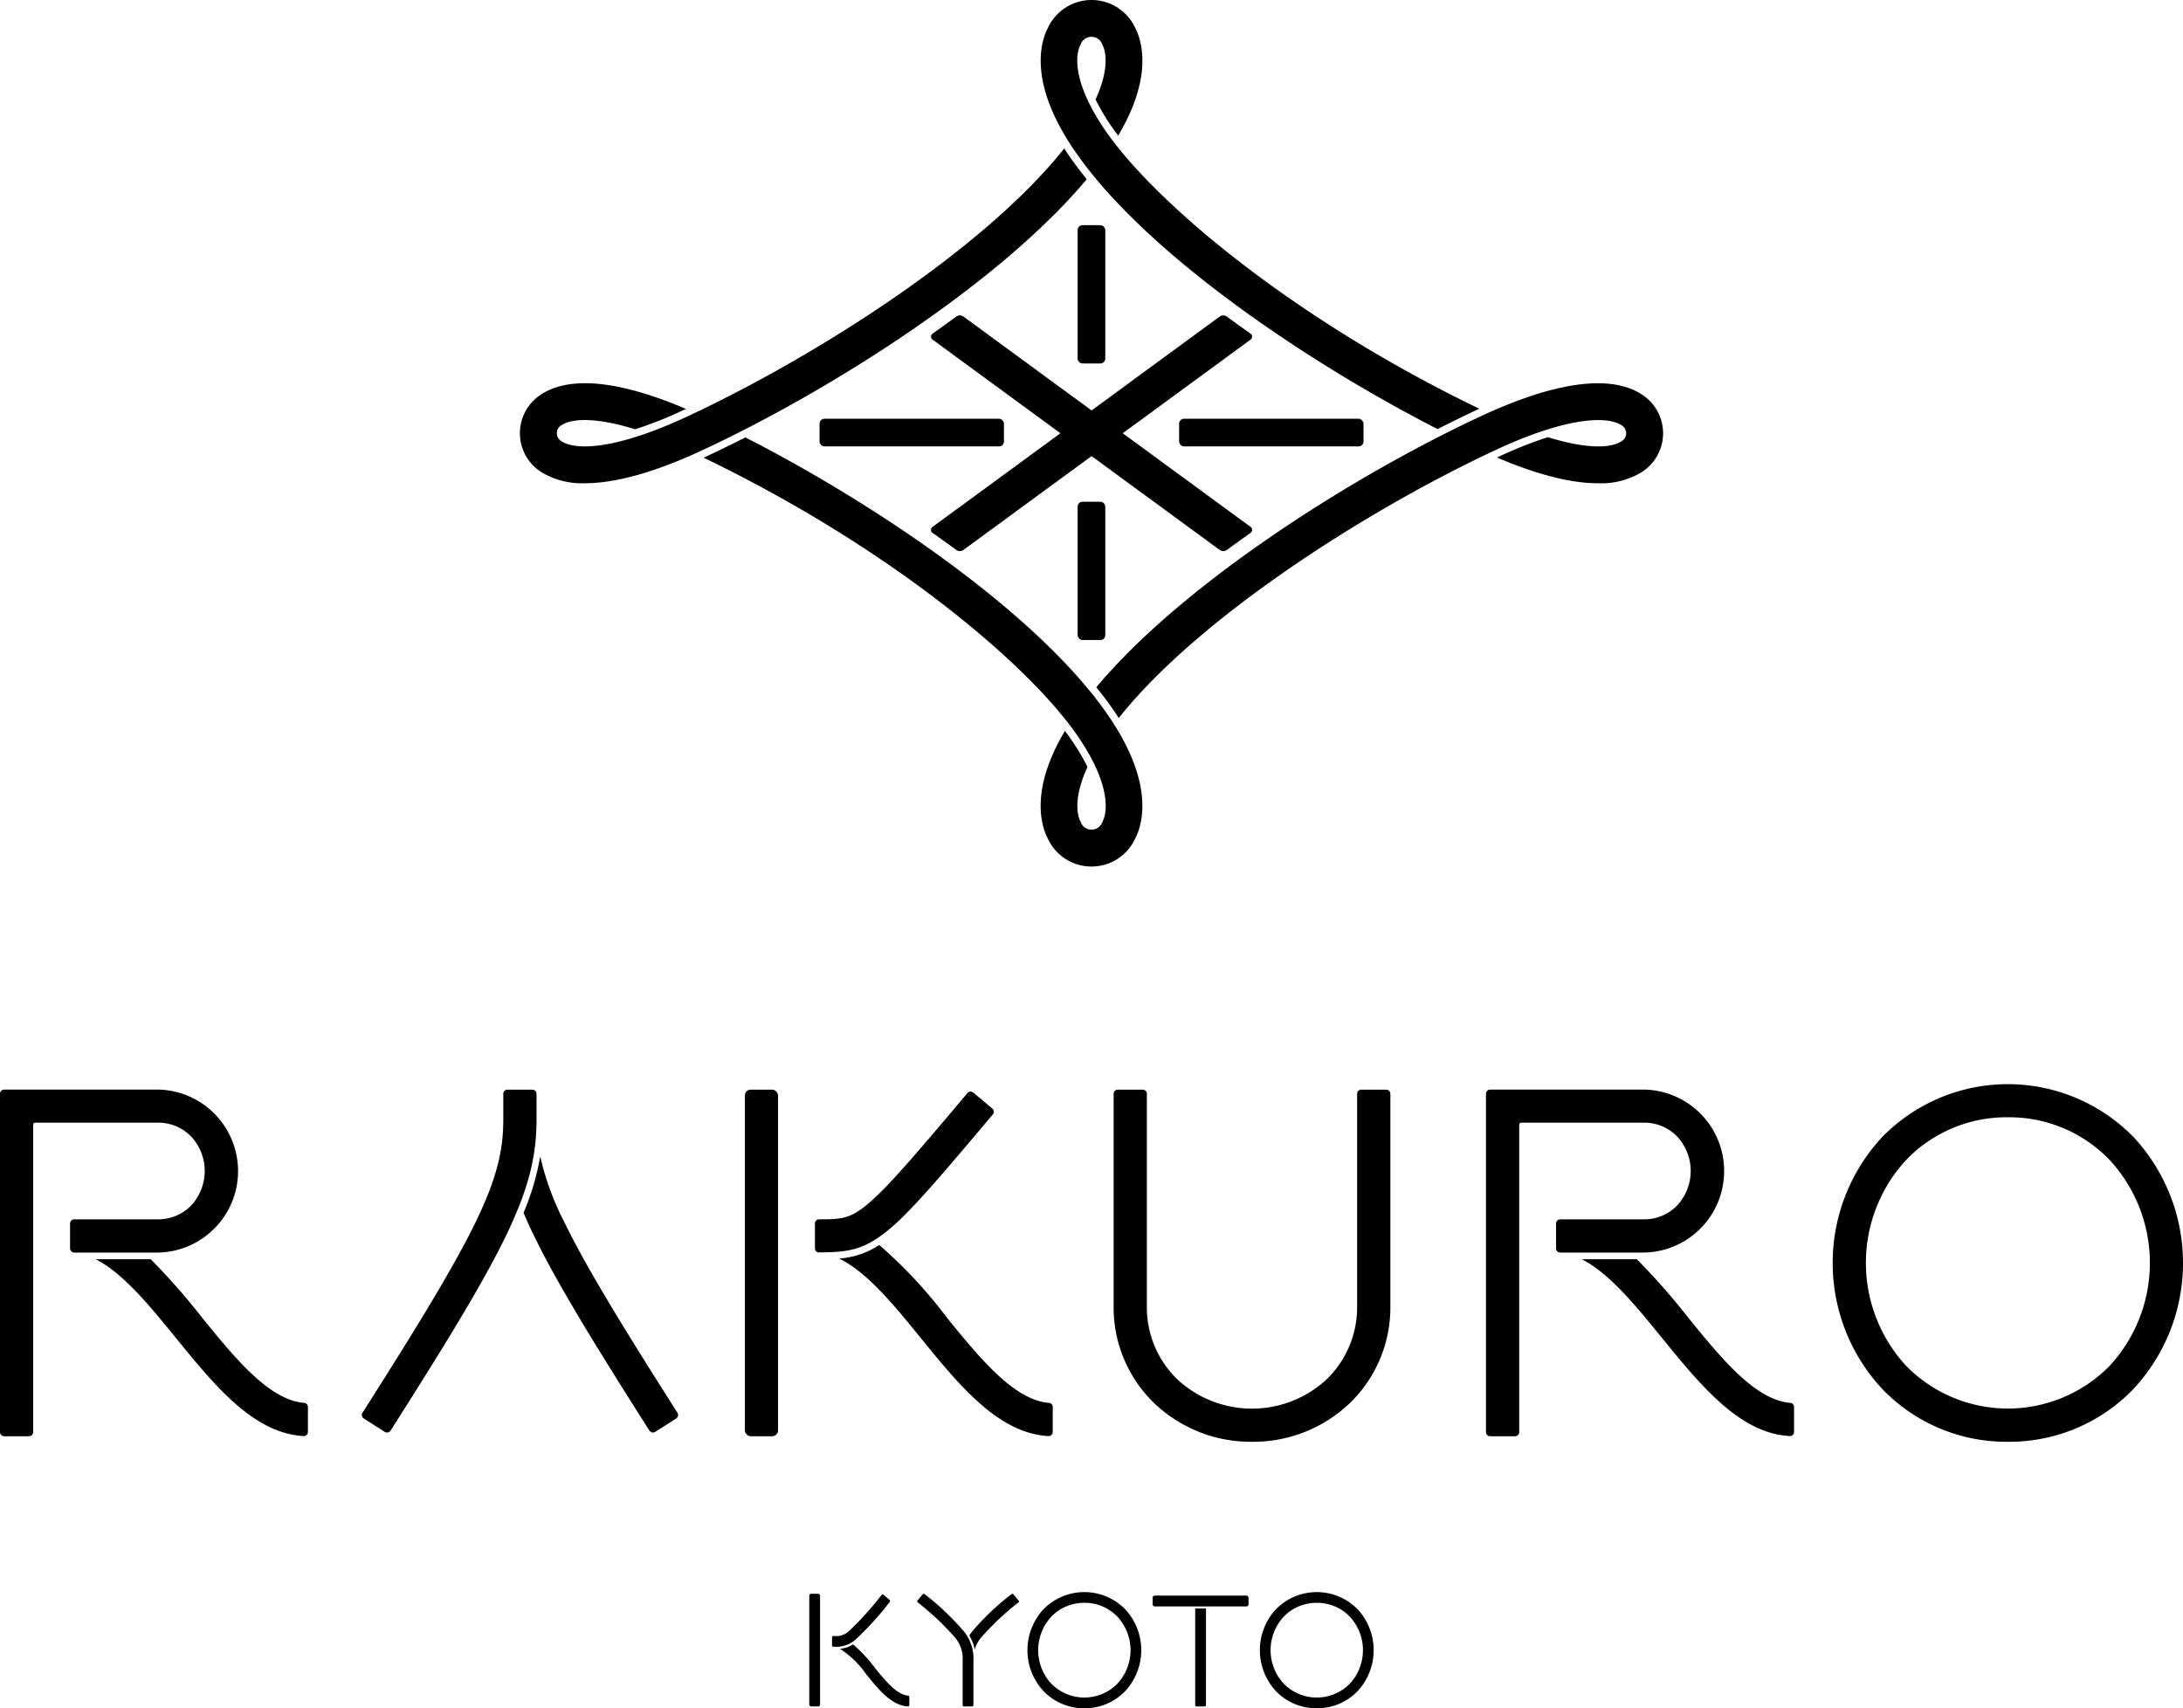 <svg xmlns="http://www.w3.org/2000/svg" width="237.985" height="186.229" viewBox="0 0 237.985 186.229"><g transform="translate(0 -0.01)"><g transform="translate(56.677 0.01)"><path d="M175.4,74.063q1.276-.936,2.574-1.851a.407.407,0,0,0,.17-.326.391.391,0,0,0-.163-.326L164.037,61.349l13.941-10.211a.4.4,0,0,0,.163-.326.407.407,0,0,0-.17-.326c-.865-.61-1.73-1.227-2.574-1.851a.67.67,0,0,0-.8,0L160.64,58.861,146.685,48.635a.67.67,0,0,0-.8,0q-1.276.936-2.574,1.851a.4.4,0,0,0-.17.326.391.391,0,0,0,.163.326l13.941,10.211L143.3,71.56a.4.4,0,0,0-.163.326.407.407,0,0,0,.17.326c.865.61,1.73,1.227,2.574,1.851a.67.67,0,0,0,.8,0L160.64,63.838,174.6,74.063A.67.67,0,0,0,175.4,74.063Z" transform="translate(-98.318 -14.117)"/><rect width="3.014" height="15.075" rx="0.53" transform="translate(60.805 24.549)"/><rect width="20.103" height="3.014" rx="0.53" transform="translate(32.668 45.651)"/><rect width="3.014" height="15.075" rx="0.53" transform="translate(60.805 54.699)"/><rect width="20.103" height="3.014" rx="0.53" transform="translate(71.866 45.651)"/><path d="M203.261,46.789c1.468-.745,2.907-1.447,4.3-2.1.085-.043.17-.078.255-.121-20.23-9.75-35.185-22.351-40.638-30.143-3.3-4.715-3.623-8.027-2.829-9.559a1.253,1.253,0,0,1,2.368,0c.574,1.106.56,3.155-.737,5.985a23.372,23.372,0,0,0,1.865,3.12c.184.269.39.546.6.823,3.808-6.41,2.6-10.317,1.844-11.778a5.246,5.246,0,0,0-9.488,0c-.837,1.6-2.205,6.148,3.1,13.721,7.6,10.856,24.847,22.62,39.369,30.051Z" transform="translate(-103.223 -0.01)"/><path d="M112.742,67.25c-1.468.745-2.907,1.447-4.3,2.1-.085.043-.17.078-.255.121,20.237,9.75,35.185,22.351,40.638,30.143,3.3,4.715,3.623,8.027,2.829,9.559a1.253,1.253,0,0,1-2.368,0c-.574-1.106-.56-3.155.745-5.992a23.551,23.551,0,0,0-1.865-3.106c-.184-.269-.39-.546-.6-.823-3.808,6.41-2.6,10.317-1.844,11.778a5.246,5.246,0,0,0,9.488,0c.837-1.6,2.205-6.148-3.1-13.721-7.6-10.856-24.847-22.62-39.369-30.051Z" transform="translate(-88.151 -19.571)"/><path d="M141.72,26.184c-.638-.787-1.234-1.574-1.78-2.354-.2-.284-.425-.624-.667-1-8.679,10.948-27.031,22.67-41.092,29.222-7.637,3.56-12.069,3.744-13.671,2.723a1.01,1.01,0,0,1,0-1.8c1.149-.73,3.772-.837,7.984.475a46.615,46.615,0,0,0,5.347-2.127c.064-.028.135-.064.2-.092-8.977-3.836-13.473-3.056-15.692-1.645a5.015,5.015,0,0,0,0,8.58,8.541,8.541,0,0,0,4.687,1.163c2.9,0,7.013-.908,12.842-3.623,14.1-6.58,32.462-18.287,41.843-29.512Z" transform="translate(-79.93 -6.649)"/><path d="M227.922,60.094c-2.361-1.5-7.318-2.3-17.529,2.468-14.1,6.58-32.462,18.287-41.843,29.512.638.787,1.234,1.574,1.78,2.354.213.3.44.645.667,1,8.686-10.948,27.031-22.663,41.092-29.222,7.637-3.56,12.069-3.737,13.671-2.723a1.01,1.01,0,0,1,0,1.8c-1.149.73-3.772.837-7.977-.475a45.423,45.423,0,0,0-5.354,2.127c-.064.028-.128.064-.2.092,4.864,2.078,8.417,2.808,11.005,2.808a8.559,8.559,0,0,0,4.687-1.163,5.015,5.015,0,0,0,0-8.58Z" transform="translate(-105.71 -17.151)"/></g><g transform="translate(88.225 173.574)"><g transform="translate(37.433 0.383)"><path d="M184.927,257.83a.15.15,0,0,1-.149.149H183.9a.15.15,0,0,1-.149-.149V247.3h1.177Z" transform="translate(-179.113 -245.896)"/><rect width="10.452" height="1.177" rx="0.21"/></g><path d="M199.9,257.444a6.088,6.088,0,0,1-4.46-1.879,6.556,6.556,0,0,1,0-8.906,6.233,6.233,0,0,1,8.92,0,6.556,6.556,0,0,1,0,8.906A6.088,6.088,0,0,1,199.9,257.444Zm0-11.494a4.931,4.931,0,0,0-3.609,1.517,5.373,5.373,0,0,0,0,7.289,5.051,5.051,0,0,0,7.219,0,5.373,5.373,0,0,0,0-7.289,4.919,4.919,0,0,0-3.609-1.517Z" transform="translate(-144.574 -244.78)"/><path d="M164.165,257.444a6.088,6.088,0,0,1-4.46-1.879,6.556,6.556,0,0,1,0-8.906,6.233,6.233,0,0,1,8.92,0,6.556,6.556,0,0,1,0,8.906A6.088,6.088,0,0,1,164.165,257.444Zm0-11.494a4.931,4.931,0,0,0-3.609,1.517,5.373,5.373,0,0,0,0,7.289,5.051,5.051,0,0,0,7.219,0,5.373,5.373,0,0,0,0-7.289,4.919,4.919,0,0,0-3.609-1.517Z" transform="translate(-134.177 -244.78)"/><g transform="translate(11.767 0.191)"><path d="M147.145,257.175a.15.15,0,0,1-.149.149h-.879a.15.15,0,0,1-.149-.149V252.29a3.541,3.541,0,0,0-.8-2.439,29.579,29.579,0,0,0-4.1-3.872.146.146,0,0,1-.021-.206l.567-.674a.25.25,0,0,1,.1-.05.149.149,0,0,1,.106.035,27.835,27.835,0,0,1,4.283,4.063,4.654,4.654,0,0,1,1.042,3.148v4.886Z" transform="translate(-141.014 -245.05)"/><path d="M153.828,245.1a.25.25,0,0,0-.1-.05.149.149,0,0,0-.106.035,27.832,27.832,0,0,0-4.283,4.063c-.121.156-.22.3-.319.454a4.528,4.528,0,0,1,.589,1.51,3.815,3.815,0,0,1,.667-1.255,29.587,29.587,0,0,1,4.1-3.872.146.146,0,0,0,.021-.206l-.567-.674Z" transform="translate(-143.343 -245.05)"/></g><g transform="translate(0 0.184)"><rect width="1.177" height="12.281" rx="0.21"/><path d="M128.069,250.842a.145.145,0,0,1-.149-.149v-.879a.15.15,0,0,1,.149-.149,2.085,2.085,0,0,0,1.638-.468,35.524,35.524,0,0,0,3.616-4,.146.146,0,0,1,.206-.021l.674.567a.25.25,0,0,1,.05.1.149.149,0,0,1-.035.106,33.545,33.545,0,0,1-3.787,4.162,3.181,3.181,0,0,1-2.368.723Z" transform="translate(-125.438 -245.07)"/><path d="M132.945,255.37a16.3,16.3,0,0,0-2.39-2.56,2.946,2.946,0,0,1-1.425.482,10.478,10.478,0,0,1,2.9,2.822c1.347,1.659,2.744,3.368,4.517,3.468a.146.146,0,0,0,.149-.149v-.886a.147.147,0,0,0-.135-.149c-1.241-.1-2.453-1.588-3.623-3.028Z" transform="translate(-125.79 -247.3)"/></g></g><g transform="translate(0 118.201)"><path d="M300.856,205.676a18.758,18.758,0,0,1-13.721-5.786,20.164,20.164,0,0,1,0-27.413,19.161,19.161,0,0,1,27.442,0,20.164,20.164,0,0,1,0,27.413A18.758,18.758,0,0,1,300.856,205.676Zm0-35.377a15.183,15.183,0,0,0-11.1,4.666,16.551,16.551,0,0,0,0,22.421,15.547,15.547,0,0,0,22.209,0,16.551,16.551,0,0,0,0-22.421A15.159,15.159,0,0,0,300.856,170.3Z" transform="translate(-81.966 -166.69)"/><path d="M186.285,205.92a15.241,15.241,0,0,1-10.594-4.155,14.512,14.512,0,0,1-4.481-10.615V167.984a.457.457,0,0,1,.454-.454h2.716a.457.457,0,0,1,.454.454V191.15a10.909,10.909,0,0,0,3.361,8,11.968,11.968,0,0,0,16.2,0,10.937,10.937,0,0,0,3.361-8V167.984a.457.457,0,0,1,.454-.454h2.716a.457.457,0,0,1,.454.454V191.15a14.485,14.485,0,0,1-4.481,10.615A15.241,15.241,0,0,1,186.3,205.92Z" transform="translate(-49.806 -166.934)"/><g transform="translate(39.45 0.596)"><path d="M58.758,204.7a.458.458,0,0,1-.284.2.47.47,0,0,1-.34-.057l-2.29-1.461a.456.456,0,0,1-.142-.624c5.921-9.3,10.076-16.082,12.452-21.025,2.411-5.013,2.9-8.02,2.9-10.984v-2.765a.457.457,0,0,1,.454-.454h2.716a.457.457,0,0,1,.454.454v2.765c0,4.148-.915,7.665-3.255,12.551-2.453,5.105-6.665,11.991-12.664,21.407Z" transform="translate(-55.635 -167.53)"/><path d="M84.808,184.714a30.4,30.4,0,0,1-2.5-6.914,27.968,27.968,0,0,1-1.815,6.141c.312.752.667,1.525,1.057,2.34,2.453,5.105,6.665,11.991,12.664,21.407a.458.458,0,0,0,.284.2.47.47,0,0,0,.34-.057l2.29-1.461a.456.456,0,0,0,.142-.624c-5.921-9.3-10.076-16.082-12.452-21.025Z" transform="translate(-62.865 -170.518)"/></g><g transform="translate(161.999 0.589)"><path d="M232.083,204.861a.457.457,0,0,1-.454.454h-2.716a.457.457,0,0,1-.454-.454V167.974a.457.457,0,0,1,.454-.454H245.67a8.886,8.886,0,0,1,0,17.77h-9.119a.457.457,0,0,1-.454-.454V182.12a.457.457,0,0,1,.454-.454h9.119a4.977,4.977,0,0,0,3.652-1.532,5.53,5.53,0,0,0,0-7.474,5,5,0,0,0-3.652-1.532H232.31a.224.224,0,0,0-.227.227v33.49Z" transform="translate(-228.46 -167.52)"/><path d="M254.757,199.939a70.938,70.938,0,0,0-5.581-6.339H243.17c2.992,1.5,5.928,5.105,8.786,8.615,4.148,5.1,8.438,10.374,13.891,10.665a.449.449,0,0,0,.475-.447v-2.723a.444.444,0,0,0-.418-.447c-3.815-.312-7.545-4.893-11.147-9.325Z" transform="translate(-232.739 -175.107)"/></g><g transform="translate(0 0.589)"><path d="M3.616,204.861a.457.457,0,0,1-.454.454H.454A.457.457,0,0,1,0,204.861V167.974a.457.457,0,0,1,.454-.454H17.2a8.886,8.886,0,0,1,0,17.77H8.091a.457.457,0,0,1-.454-.454V182.12a.457.457,0,0,1,.454-.454H17.21a4.977,4.977,0,0,0,3.652-1.532,5.53,5.53,0,0,0,0-7.474,5,5,0,0,0-3.652-1.532H3.843a.224.224,0,0,0-.227.227v33.49Z" transform="translate(0 -167.52)"/><path d="M26.277,199.939A70.939,70.939,0,0,0,20.7,193.6H14.69c2.992,1.5,5.928,5.105,8.786,8.615,4.148,5.1,8.438,10.374,13.891,10.665a.449.449,0,0,0,.475-.447v-2.723a.444.444,0,0,0-.418-.447C33.609,208.952,29.879,204.371,26.277,199.939Z" transform="translate(-4.273 -175.107)"/></g><g transform="translate(81.205 0.596)"><rect width="3.616" height="37.787" rx="0.64"/><path d="M125.744,185.381a.46.46,0,0,1-.454-.454v-2.716a.452.452,0,0,1,.454-.454c2.312,0,3.276-.043,5.042-1.454,2.12-1.688,5.176-5.233,11.126-12.31a.458.458,0,0,1,.638-.057l2.078,1.744a.465.465,0,0,1,.163.3.441.441,0,0,1-.106.333c-6.24,7.431-9.261,10.92-11.643,12.813-2.588,2.056-4.361,2.219-7.29,2.234Z" transform="translate(-117.653 -167.618)"/><path d="M140.735,199.305a51.214,51.214,0,0,0-7.353-7.885A9.157,9.157,0,0,1,129,192.895c3.042,1.454,6.027,5.12,8.927,8.686,4.148,5.1,8.438,10.374,13.891,10.665a.449.449,0,0,0,.475-.447v-2.723a.444.444,0,0,0-.418-.447c-3.815-.312-7.545-4.893-11.147-9.325Z" transform="translate(-118.732 -174.48)"/></g></g></g></svg>